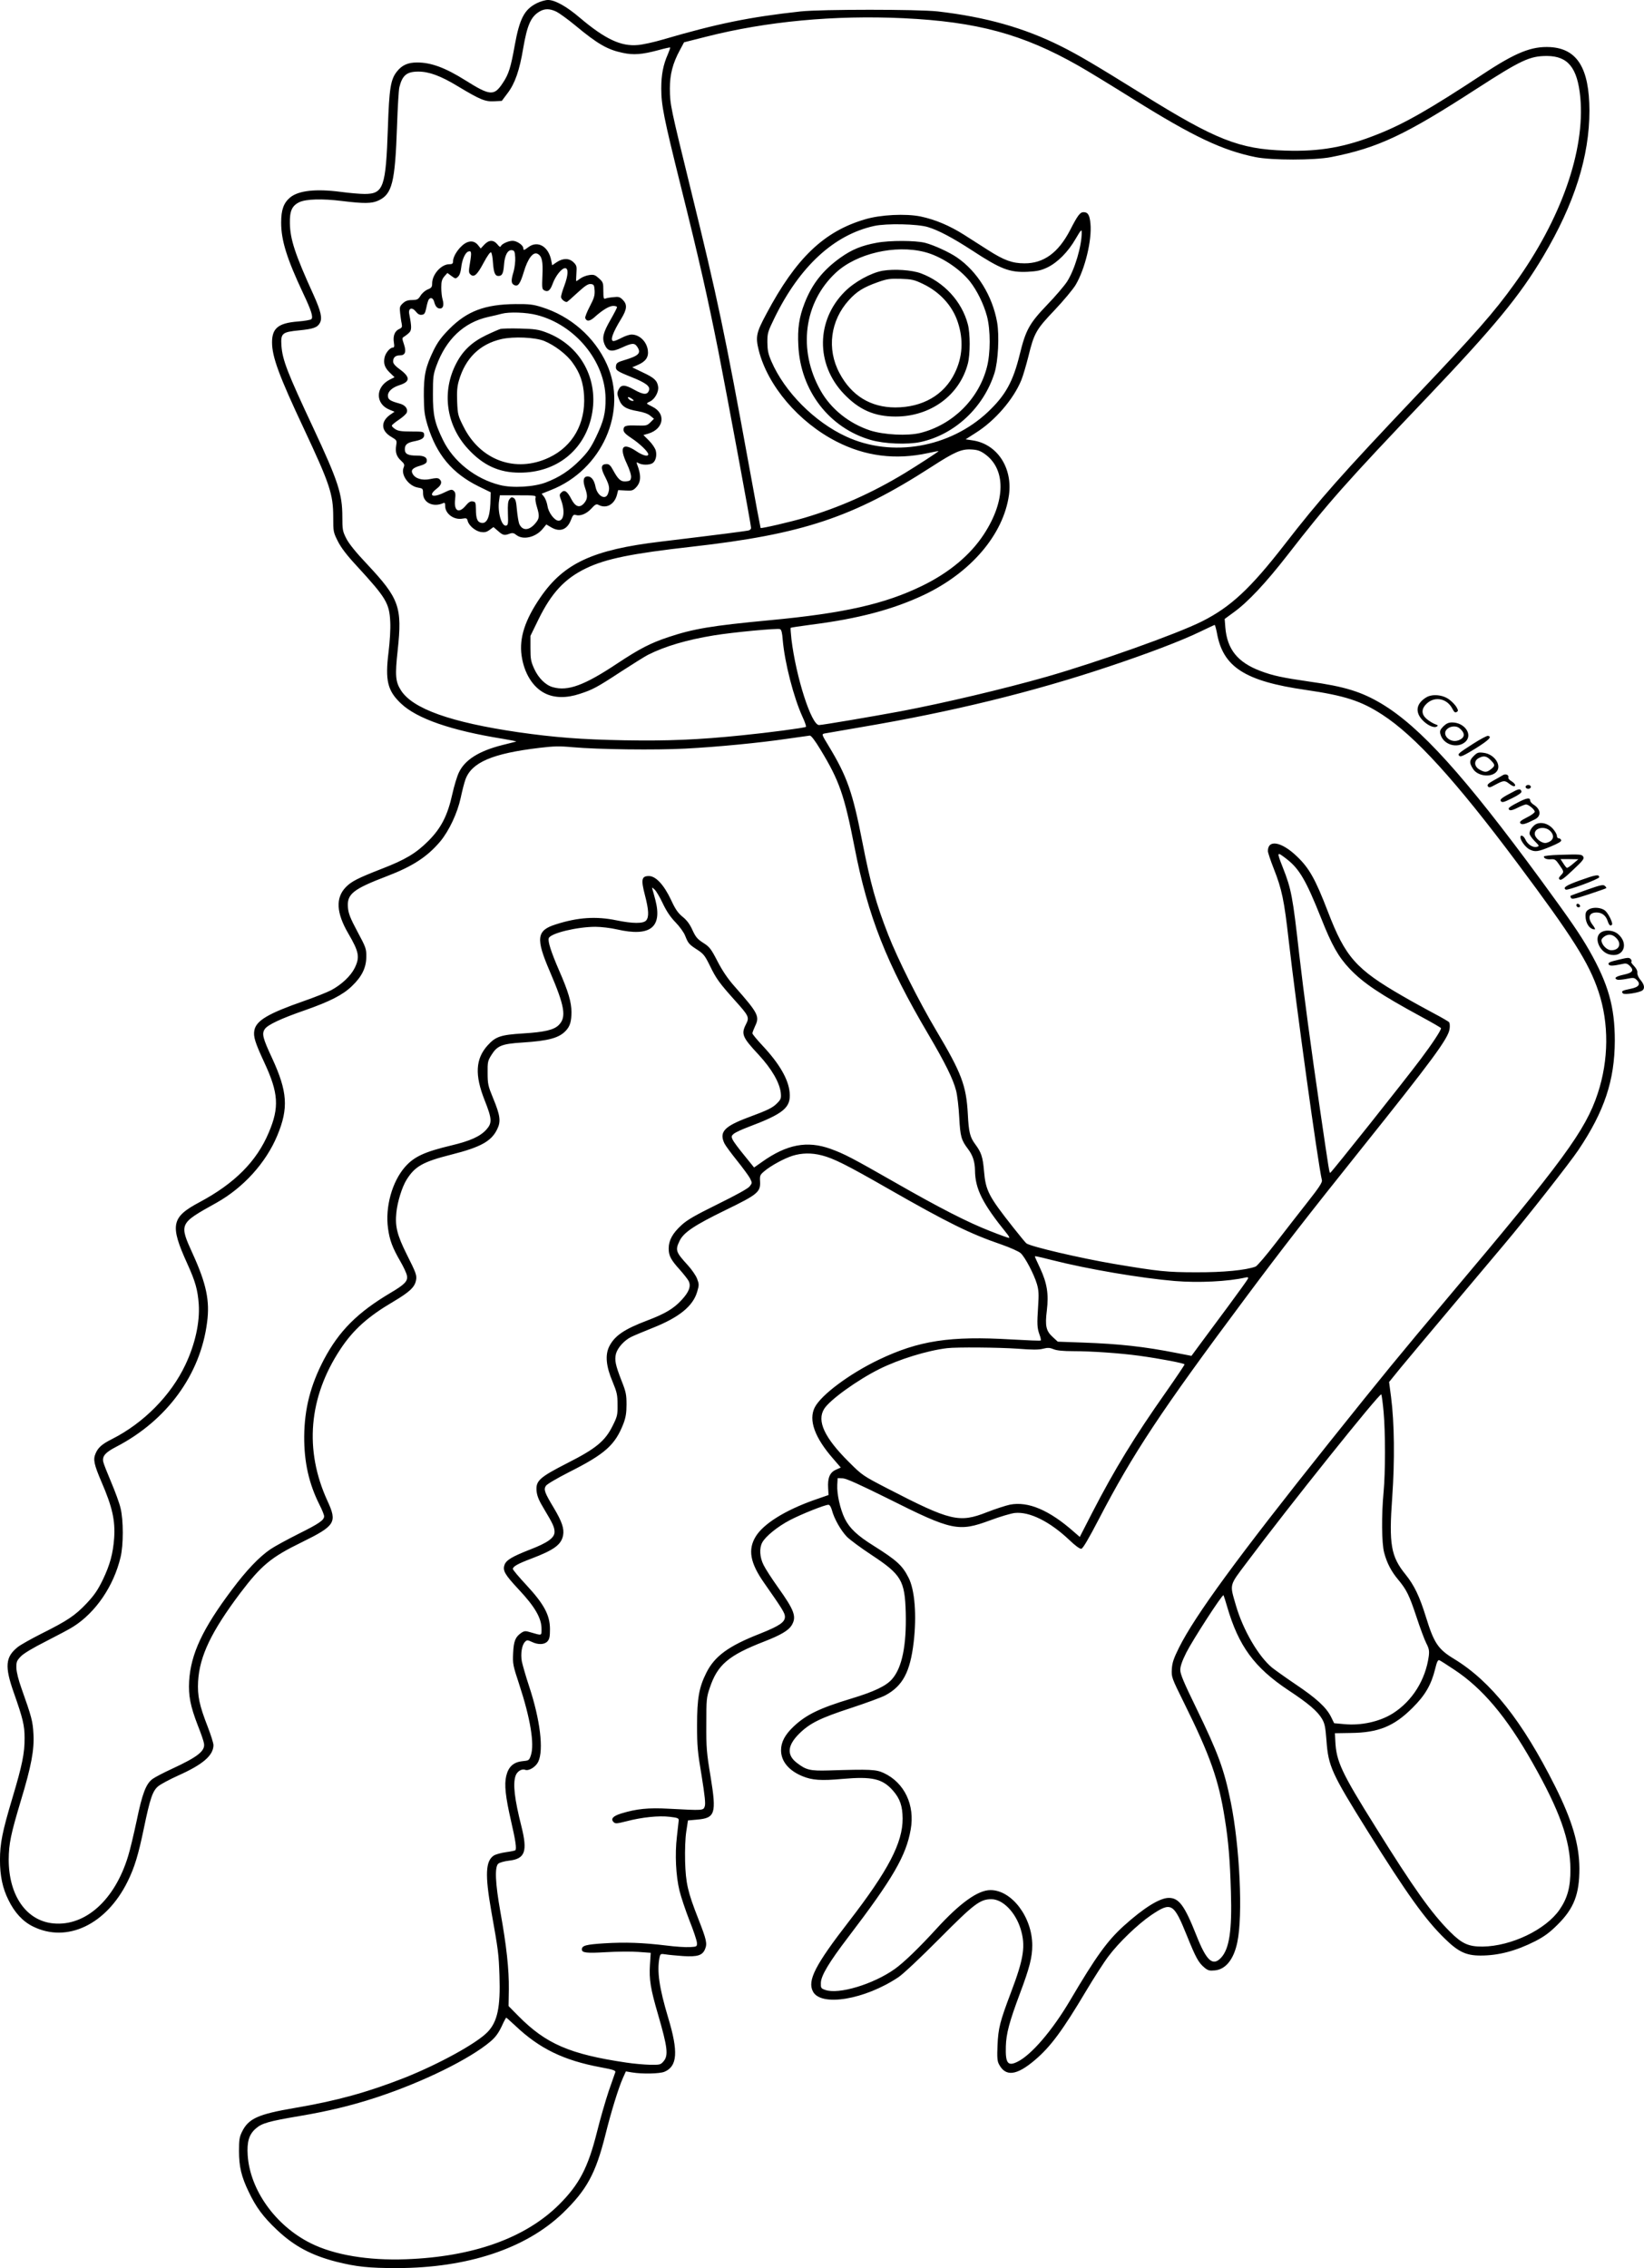 <?xml version="1.0" encoding="UTF-8"?>
<svg xmlns="http://www.w3.org/2000/svg" version="1.0" viewBox="0 0 1262.918 1742.366" preserveAspectRatio="xMidYMid meet">
  <g transform="translate(-58.017,1835) scale(0.1,-0.1)" fill="#000000" stroke="none">
    <path d="M4703 18325 c-94 -47 -131 -117 -168 -320 -31 -174 -47 -225 -92 -292 -67 -102 -97 -100 -288 20 -153 96 -262 137 -370 137 -71 0 -117 -20 -156 -70 -48 -60 -59 -129 -69 -430 -16 -460 -33 -510 -180 -510 -34 0 -116 7 -183 16 -191 25 -324 10 -388 -43 -50 -42 -69 -95 -69 -193 0 -136 43 -275 168 -541 63 -133 80 -185 64 -201 -6 -6 -53 -14 -105 -18 -148 -12 -197 -51 -197 -160 0 -111 54 -258 244 -662 200 -427 226 -504 226 -681 0 -111 1 -116 35 -184 25 -50 68 -107 148 -193 224 -244 248 -284 255 -427 3 -55 -3 -150 -13 -233 -27 -217 -8 -296 94 -393 123 -118 387 -209 786 -273 60 -10 105 -19 100 -21 -6 -1 -54 -14 -107 -27 -178 -45 -286 -113 -332 -209 -14 -28 -37 -104 -51 -167 -36 -164 -86 -262 -184 -360 -95 -95 -176 -144 -360 -215 -182 -71 -231 -96 -274 -140 -80 -82 -74 -197 18 -355 84 -144 91 -183 49 -268 -31 -61 -100 -126 -180 -169 -33 -17 -126 -54 -209 -83 -275 -96 -367 -150 -381 -226 -9 -47 6 -94 76 -245 110 -236 117 -346 35 -539 -93 -222 -263 -392 -533 -536 -216 -115 -228 -175 -93 -472 62 -137 80 -200 88 -312 9 -140 -28 -307 -103 -465 -111 -235 -320 -447 -563 -570 -78 -39 -108 -66 -127 -112 -20 -46 -11 -84 46 -218 84 -194 106 -296 97 -432 -9 -119 -32 -204 -87 -319 -39 -80 -65 -118 -125 -182 -88 -93 -146 -132 -346 -232 -79 -40 -161 -86 -181 -102 -97 -76 -103 -150 -32 -351 70 -199 83 -252 83 -348 1 -116 -18 -209 -94 -463 -77 -257 -95 -348 -95 -475 0 -122 20 -217 65 -307 47 -97 111 -166 189 -204 261 -129 563 15 726 345 54 109 83 206 125 408 48 232 68 290 111 325 18 15 87 52 151 81 191 85 272 155 273 234 0 16 -20 79 -44 141 -64 164 -80 238 -74 349 11 194 101 382 324 679 161 212 236 275 472 390 258 127 274 152 198 317 -180 391 -145 797 99 1166 99 150 212 251 406 365 123 73 163 110 174 160 9 41 4 56 -71 205 -73 147 -90 213 -79 320 8 81 44 198 79 253 64 102 125 137 343 192 226 57 309 103 353 196 29 59 23 105 -32 238 -38 92 -42 109 -42 192 -1 84 1 94 29 139 45 72 80 86 238 96 202 13 282 35 334 91 32 34 43 71 43 143 0 76 -24 158 -96 322 -61 141 -87 223 -78 246 14 38 219 87 358 87 44 0 119 -9 166 -20 254 -58 349 14 295 225 -9 33 -18 69 -22 80 -6 20 -5 20 16 1 12 -11 40 -58 62 -105 28 -59 58 -105 98 -146 33 -34 66 -80 75 -105 23 -58 30 -66 94 -107 46 -30 58 -45 96 -123 48 -99 73 -133 193 -267 106 -118 111 -128 84 -181 -39 -76 -29 -100 99 -237 99 -108 158 -210 168 -290 4 -41 1 -50 -24 -76 -37 -39 -69 -55 -228 -114 -184 -69 -222 -112 -181 -199 9 -18 52 -76 96 -131 44 -55 89 -116 100 -136 18 -37 18 -37 -2 -63 -13 -17 -104 -67 -244 -136 -174 -86 -236 -121 -280 -162 -68 -62 -98 -117 -98 -178 -1 -56 17 -89 86 -165 29 -33 59 -71 66 -84 22 -40 5 -86 -54 -149 -60 -65 -125 -104 -262 -156 -180 -68 -253 -119 -294 -202 -31 -65 -23 -151 27 -269 33 -80 38 -100 38 -176 1 -79 -2 -91 -37 -161 -58 -118 -128 -176 -347 -287 -215 -110 -245 -136 -238 -215 4 -39 17 -72 59 -141 66 -110 79 -138 79 -174 0 -45 -53 -83 -188 -135 -138 -54 -183 -81 -196 -117 -16 -45 2 -75 109 -190 124 -132 175 -220 175 -302 0 -55 6 -53 -87 -26 -35 11 -45 10 -67 -4 -46 -31 -60 -63 -64 -156 -4 -82 -2 -94 47 -242 86 -262 118 -459 89 -544 -13 -39 -15 -40 -65 -45 -68 -7 -107 -42 -124 -113 -16 -67 -6 -159 37 -347 34 -147 44 -213 33 -224 -3 -3 -36 -10 -73 -15 -37 -5 -79 -17 -93 -26 -63 -42 -68 -147 -19 -426 55 -310 57 -326 63 -499 8 -238 -15 -350 -90 -429 -82 -87 -377 -249 -642 -354 -283 -111 -519 -176 -842 -231 -281 -48 -354 -81 -404 -183 -20 -41 -23 -63 -23 -148 0 -119 18 -196 75 -314 55 -116 111 -192 216 -291 132 -125 265 -196 456 -245 155 -39 250 -49 467 -49 542 1 990 150 1274 423 184 178 252 303 327 602 44 177 99 355 134 435 l23 51 48 -8 c79 -13 211 -10 248 5 100 42 108 154 29 415 -69 231 -87 356 -67 461 7 31 8 32 48 26 23 -4 82 -9 133 -13 111 -7 149 5 169 53 18 43 12 71 -52 234 -81 207 -96 272 -101 440 -2 90 1 177 9 230 l13 85 67 6 c143 12 153 45 107 329 -31 186 -34 224 -33 405 0 189 1 204 27 280 59 176 143 248 419 355 128 50 184 84 209 123 40 66 23 114 -104 292 -47 66 -97 143 -111 172 -30 59 -34 129 -11 172 24 47 119 124 213 173 88 46 268 118 296 118 9 0 20 -16 27 -42 17 -65 68 -155 115 -204 23 -23 108 -86 187 -138 232 -153 258 -197 265 -446 6 -251 -28 -420 -104 -508 -46 -54 -139 -98 -318 -152 -241 -73 -344 -123 -441 -215 -66 -63 -95 -119 -95 -181 0 -84 59 -156 164 -199 74 -31 145 -36 308 -21 228 20 307 2 388 -90 54 -62 73 -118 74 -214 1 -186 -110 -399 -412 -790 -260 -336 -321 -455 -277 -539 61 -119 399 -63 657 110 36 24 168 148 313 294 268 270 314 305 401 305 87 0 184 -99 224 -227 40 -130 26 -227 -74 -490 -85 -225 -97 -273 -103 -404 -4 -92 -2 -121 10 -145 51 -100 136 -90 278 31 121 103 212 227 393 531 59 99 136 219 171 265 79 106 226 247 329 317 155 104 172 94 275 -161 67 -166 88 -205 134 -243 27 -22 38 -25 80 -21 83 8 145 85 172 216 44 205 19 735 -50 1076 -51 252 -96 375 -267 727 -94 193 -121 257 -121 289 0 28 14 69 46 133 49 97 277 450 286 441 2 -3 15 -42 28 -88 88 -302 208 -467 471 -642 156 -103 223 -161 258 -220 21 -36 26 -63 34 -166 14 -197 39 -252 315 -694 305 -488 445 -683 594 -828 104 -102 164 -130 275 -130 139 0 273 36 421 111 69 36 109 65 171 127 125 124 167 233 167 430 -1 185 -55 369 -186 631 -253 504 -493 807 -777 980 -122 74 -154 121 -215 319 -50 162 -91 247 -158 330 -112 138 -128 231 -102 591 20 283 17 573 -9 773 l-15 114 86 106 c48 58 231 277 407 486 176 209 352 419 392 466 173 205 501 623 569 724 200 298 279 535 280 840 0 261 -50 436 -197 695 -74 128 -139 223 -371 540 -588 801 -926 1175 -1224 1354 -155 92 -282 132 -556 170 -206 30 -278 45 -373 81 -176 66 -257 166 -271 335 l-5 65 68 50 c108 77 246 224 414 440 312 402 446 554 1076 1215 515 542 707 774 890 1082 239 403 354 766 354 1118 -1 325 -93 475 -300 488 -143 8 -265 -40 -520 -209 -402 -265 -601 -379 -803 -459 -251 -101 -448 -136 -715 -127 -352 11 -534 83 -1102 437 -356 221 -482 296 -620 365 -282 141 -576 224 -945 267 -148 17 -897 17 -1055 0 -392 -43 -642 -94 -1058 -216 -68 -20 -154 -39 -192 -42 -129 -12 -251 45 -445 209 -103 88 -191 137 -245 137 -20 0 -59 -11 -87 -25z m152 -65 c22 -11 87 -58 144 -105 173 -144 249 -187 365 -211 83 -18 148 -13 275 21 47 13 88 22 89 20 2 -2 -6 -25 -17 -51 -36 -81 -51 -157 -51 -264 0 -128 19 -223 150 -750 141 -564 207 -858 290 -1275 68 -347 250 -1328 250 -1351 0 -7 -7 -14 -15 -18 -13 -5 -223 -32 -680 -87 -521 -62 -744 -166 -924 -429 -118 -172 -163 -311 -144 -446 19 -136 87 -245 181 -291 73 -36 165 -37 267 -3 98 32 129 48 315 170 91 59 184 117 207 129 133 67 300 116 508 150 147 24 487 56 507 48 11 -4 17 -28 21 -82 15 -176 84 -443 152 -592 19 -40 30 -75 26 -77 -12 -8 -291 -45 -493 -65 -330 -34 -571 -44 -903 -38 -330 6 -534 22 -814 62 -519 76 -811 180 -901 322 -42 66 -46 114 -25 306 36 334 13 398 -235 663 -88 93 -140 158 -160 198 -28 55 -30 68 -30 166 0 175 -32 273 -222 680 -201 429 -238 524 -246 635 -6 95 5 104 135 117 111 11 142 22 161 58 19 37 7 89 -49 214 -142 312 -180 427 -182 551 -2 94 16 135 73 162 51 24 174 28 327 9 170 -21 228 -20 279 3 107 49 129 138 144 571 5 146 13 281 18 300 23 92 57 120 146 120 82 0 172 -33 302 -112 173 -104 211 -120 281 -116 l58 3 45 60 c56 74 91 174 119 342 31 181 59 244 125 284 40 24 79 24 131 -1z m2666 -50 c565 -27 917 -122 1344 -365 66 -37 257 -154 425 -259 458 -286 680 -391 935 -443 125 -25 451 -25 580 0 361 71 569 169 1120 526 341 220 407 251 539 251 162 -1 234 -91 256 -317 38 -409 -147 -937 -505 -1433 -157 -219 -300 -381 -750 -855 -582 -614 -746 -799 -1018 -1150 -262 -337 -412 -477 -632 -588 -193 -97 -798 -312 -1195 -426 -331 -94 -783 -201 -1120 -265 -215 -40 -603 -106 -628 -106 -59 0 -177 369 -212 659 -5 47 -8 86 -6 88 2 2 73 13 157 24 363 46 630 117 867 229 362 172 610 464 653 767 29 211 -92 393 -280 420 l-53 8 78 50 c148 93 290 258 350 405 13 32 37 114 54 181 44 180 59 207 201 356 68 72 141 159 162 194 72 121 126 344 114 470 -6 67 -19 89 -53 89 -27 0 -45 -24 -104 -139 -90 -173 -203 -255 -350 -254 -93 0 -156 23 -277 100 -48 31 -133 85 -188 120 -113 71 -220 116 -333 140 -114 23 -307 14 -427 -22 -316 -93 -530 -298 -757 -725 -79 -147 -85 -177 -59 -282 69 -272 306 -551 597 -700 220 -113 453 -143 702 -89 45 10 82 17 82 15 0 -4 -163 -110 -260 -169 -251 -152 -500 -263 -770 -343 -101 -30 -332 -84 -337 -78 -1 1 -41 211 -87 467 -187 1027 -245 1301 -446 2119 -160 653 -163 664 -164 790 0 108 22 194 77 295 l32 60 170 43 c463 118 987 167 1516 142z m189 -1605 c82 -25 190 -83 335 -177 224 -147 291 -172 429 -166 74 4 102 10 151 33 78 37 160 119 218 220 41 70 47 76 47 50 0 -106 -54 -287 -113 -379 -22 -33 -90 -113 -151 -176 -138 -144 -166 -194 -212 -382 -52 -211 -109 -314 -245 -443 -291 -274 -736 -352 -1088 -189 -244 112 -474 344 -575 578 -25 58 -30 85 -31 146 0 71 3 81 56 190 194 395 456 636 764 704 94 21 337 16 415 -9z m433 -1741 c166 -116 164 -361 -5 -619 -104 -159 -266 -294 -473 -395 -287 -140 -599 -211 -1175 -265 -444 -42 -582 -65 -777 -130 -135 -45 -220 -89 -388 -200 -255 -170 -382 -217 -498 -184 -55 15 -110 69 -143 141 -25 55 -29 75 -29 158 l0 95 61 125 c100 205 203 316 368 395 152 73 350 113 811 165 851 96 1240 226 1840 613 178 115 231 139 308 134 44 -2 67 -10 100 -33z m1786 -1379 c47 -260 216 -368 681 -435 301 -44 426 -84 590 -191 250 -162 563 -506 1036 -1139 425 -569 550 -766 624 -988 81 -243 79 -524 -6 -782 -94 -285 -267 -520 -1144 -1560 -384 -456 -497 -594 -924 -1128 -702 -880 -1025 -1322 -1149 -1570 -41 -83 -52 -115 -55 -165 -3 -61 -2 -65 93 -257 201 -406 267 -591 314 -891 28 -172 40 -319 47 -564 9 -295 -12 -437 -76 -505 -64 -68 -112 -24 -190 174 -90 227 -133 286 -211 286 -70 0 -193 -77 -346 -215 -128 -116 -214 -236 -414 -575 -136 -230 -298 -419 -405 -470 -72 -35 -91 -10 -87 120 3 98 26 186 108 405 74 197 95 279 95 370 0 216 -157 425 -321 425 -96 0 -234 -99 -414 -296 -134 -147 -252 -261 -321 -310 -164 -117 -432 -198 -534 -161 -33 11 -35 15 -34 54 1 55 62 157 209 350 344 451 446 627 481 828 34 188 -48 360 -206 434 -60 28 -102 30 -425 20 -141 -4 -172 3 -243 58 -79 60 -74 133 16 223 82 82 164 122 400 199 115 38 233 81 263 97 134 72 191 179 218 409 24 204 9 402 -40 496 -47 93 -90 132 -266 243 -127 79 -186 135 -223 209 -36 74 -62 191 -58 261 l3 51 40 -2 c29 -2 126 -46 350 -157 488 -245 539 -255 780 -166 77 29 163 54 191 57 113 12 269 -66 418 -207 48 -46 82 -70 93 -68 12 2 56 77 133 225 265 509 475 827 1127 1701 280 376 487 642 887 1142 549 686 674 855 682 927 3 21 1 43 -3 49 -4 6 -57 37 -118 69 -60 32 -168 91 -240 133 -359 207 -440 299 -575 651 -95 247 -143 333 -238 423 -118 113 -222 131 -222 40 0 -11 20 -72 45 -135 63 -160 80 -242 115 -552 59 -514 223 -1704 255 -1842 4 -16 -22 -56 -108 -165 -62 -79 -173 -221 -246 -316 -73 -95 -143 -177 -155 -182 -74 -28 -249 -45 -456 -44 -226 0 -290 7 -635 65 -258 44 -635 132 -670 157 -6 4 -51 59 -101 122 -190 241 -212 282 -225 436 -9 106 -21 141 -66 202 -41 55 -51 92 -58 232 -12 221 -48 316 -242 642 -134 225 -298 553 -370 738 -93 238 -135 388 -198 710 -75 385 -117 504 -259 739 -53 87 -55 91 -33 96 12 2 142 25 289 50 691 117 1310 268 1898 465 294 98 552 196 695 265 61 29 113 54 116 54 3 1 11 -28 18 -64z m-3047 -892 c146 -240 184 -349 263 -753 102 -527 246 -893 566 -1435 130 -221 191 -344 214 -434 9 -35 20 -127 24 -205 8 -148 15 -174 69 -245 35 -47 51 -96 52 -161 1 -143 57 -255 245 -487 15 -18 22 -33 16 -33 -6 0 -70 23 -143 52 -172 67 -386 176 -737 377 -324 185 -387 218 -490 255 -180 65 -337 35 -527 -100 l-61 -43 -76 94 c-42 51 -82 105 -89 120 -11 24 -10 29 10 46 13 10 60 32 105 49 279 105 334 151 323 268 -9 101 -79 221 -207 358 -43 46 -79 89 -79 96 0 6 10 32 21 56 36 74 23 99 -156 302 -51 57 -93 118 -132 193 -51 99 -62 113 -111 144 -45 29 -58 45 -82 97 -20 45 -42 75 -75 102 -37 30 -57 59 -90 131 -55 116 -117 183 -170 183 -56 0 -62 -26 -31 -145 30 -115 33 -171 9 -197 -22 -24 -102 -24 -228 2 -155 32 -296 23 -464 -31 -149 -46 -157 -107 -47 -362 115 -268 129 -352 68 -412 -37 -37 -109 -54 -273 -64 -174 -11 -212 -24 -274 -93 -92 -103 -99 -226 -22 -420 57 -144 59 -175 13 -226 -48 -53 -124 -87 -271 -122 -205 -49 -284 -86 -353 -164 -100 -114 -154 -309 -131 -473 12 -90 34 -148 94 -252 25 -43 48 -92 51 -110 9 -42 -16 -68 -126 -133 -254 -151 -395 -292 -512 -513 -103 -197 -149 -377 -151 -590 -1 -198 36 -362 117 -524 20 -39 36 -79 36 -89 0 -30 -37 -56 -200 -137 -85 -43 -181 -95 -213 -117 -85 -58 -183 -160 -295 -310 -226 -301 -316 -493 -329 -703 -6 -111 9 -191 67 -341 24 -60 45 -121 47 -137 11 -58 -48 -104 -247 -196 -63 -29 -130 -64 -149 -78 -50 -38 -78 -112 -121 -320 -22 -103 -51 -226 -66 -273 -102 -336 -328 -539 -573 -516 -208 19 -344 214 -344 491 1 122 16 194 93 451 81 267 104 391 97 514 -5 97 -14 130 -92 350 -23 64 -38 124 -39 156 -1 48 3 56 34 89 22 23 94 66 195 117 88 45 183 95 210 113 171 109 308 310 361 531 23 94 23 286 0 379 -9 39 -42 128 -72 199 -30 71 -58 141 -61 157 -8 43 16 71 99 114 390 202 648 555 699 957 22 165 -6 296 -109 523 -107 236 -108 234 181 395 207 116 380 307 467 516 88 211 79 338 -40 596 -71 152 -80 187 -56 222 21 33 126 82 311 146 188 66 289 117 358 184 77 73 111 143 111 226 1 61 -3 72 -68 193 -55 103 -69 139 -73 185 -9 104 38 141 302 242 196 75 309 149 408 267 67 81 131 217 156 333 11 52 27 115 36 140 47 133 207 202 571 245 107 13 154 14 250 5 202 -18 644 -23 869 -11 248 13 569 44 785 76 85 12 162 23 171 24 10 1 40 -38 81 -106z m3582 -842 c98 -76 149 -164 264 -452 83 -210 132 -297 219 -390 105 -111 237 -199 552 -370 83 -45 151 -84 151 -88 0 -17 -68 -120 -156 -237 -128 -171 -687 -873 -695 -874 -7 0 -8 5 -79 490 -70 479 -124 884 -160 1195 -49 436 -60 496 -125 660 -49 125 -48 125 29 66z m-3570 -2277 c90 -23 190 -73 506 -254 465 -266 632 -348 874 -431 66 -23 133 -53 147 -66 34 -31 103 -163 125 -238 14 -49 15 -79 9 -170 -9 -139 -8 -164 10 -216 9 -23 13 -44 10 -47 -3 -3 -103 1 -224 8 -472 28 -712 -8 -1021 -156 -225 -108 -442 -270 -491 -366 -49 -97 -1 -232 144 -397 l56 -65 -38 -17 c-47 -21 -64 -64 -59 -142 l3 -52 -115 -40 c-221 -79 -384 -181 -444 -278 -62 -101 -44 -203 64 -357 140 -200 160 -232 160 -260 0 -42 -41 -70 -191 -130 -243 -95 -349 -173 -413 -301 -56 -112 -71 -196 -71 -404 0 -158 4 -205 35 -387 25 -156 31 -215 24 -235 -11 -32 -11 -32 -276 -18 -157 9 -249 -1 -364 -36 -65 -20 -85 -42 -60 -67 13 -13 25 -12 100 7 119 31 247 44 331 34 61 -7 70 -11 69 -28 -1 -11 -7 -67 -14 -125 -16 -135 -8 -300 20 -415 12 -49 47 -153 77 -230 31 -77 56 -153 57 -170 1 -29 0 -30 -54 -33 -30 -2 -111 3 -180 12 -182 22 -316 27 -478 17 -140 -9 -172 -17 -172 -47 0 -26 37 -30 186 -21 83 5 194 6 247 2 l96 -7 -6 -92 c-7 -112 4 -183 62 -381 74 -255 81 -316 42 -361 -22 -26 -29 -27 -103 -26 -43 1 -126 8 -184 17 -433 64 -617 144 -829 359 l-74 75 2 128 c2 152 -18 336 -65 596 -39 219 -45 344 -16 370 9 8 46 19 82 23 124 14 144 70 96 262 -54 214 -67 328 -45 391 12 33 47 55 73 45 28 -11 82 22 101 62 43 90 15 323 -71 582 -25 75 -49 160 -55 188 -11 59 0 128 25 152 14 14 19 14 51 -1 49 -24 98 -22 121 4 15 17 19 36 19 93 0 108 -45 192 -180 338 -58 62 -105 118 -105 125 0 19 40 41 141 79 176 67 231 107 245 180 9 51 -9 105 -71 209 -72 120 -80 142 -61 171 9 13 84 57 178 105 276 139 354 208 418 374 17 46 23 80 23 145 0 75 -4 97 -37 180 -48 123 -56 161 -44 210 12 45 62 102 116 129 20 10 94 41 164 69 205 81 312 168 344 279 15 51 15 58 -1 100 -9 24 -41 70 -69 101 -95 104 -100 117 -65 190 32 65 113 119 355 237 245 119 267 138 263 218 -3 46 0 52 32 79 49 42 151 98 217 119 71 22 146 24 226 3z m1767 -804 c275 -70 683 -139 944 -161 181 -15 410 -4 544 27 17 4 22 1 18 -9 -3 -8 -70 -101 -149 -208 -79 -107 -176 -237 -215 -290 l-70 -95 -114 22 c-248 49 -439 70 -718 80 l-195 7 -38 35 c-52 47 -61 85 -46 205 15 126 2 209 -52 325 -22 47 -40 86 -40 88 0 6 7 5 131 -26z m-264 -681 c112 -9 164 -9 197 0 35 9 51 8 80 -4 24 -10 72 -15 153 -15 139 0 356 -15 503 -35 167 -23 350 -58 350 -67 0 -4 -63 -98 -140 -208 -247 -351 -397 -597 -568 -928 l-97 -189 -45 39 c-189 167 -351 236 -491 209 -33 -7 -113 -33 -177 -58 -213 -84 -280 -68 -762 181 -193 100 -196 102 -300 206 -187 186 -246 314 -189 406 41 68 256 223 425 307 149 74 363 141 519 160 70 9 402 6 542 -4z m2812 -486 c14 -154 14 -464 0 -613 -17 -182 -15 -394 4 -467 21 -80 55 -145 107 -207 65 -78 86 -120 141 -286 28 -85 62 -177 76 -204 21 -41 24 -58 19 -99 -25 -182 -126 -344 -275 -439 -101 -64 -245 -96 -376 -83 l-76 7 -25 51 c-37 72 -111 140 -270 247 -77 52 -158 110 -182 129 -105 87 -223 290 -277 476 -49 170 -55 148 84 333 318 426 1023 1306 1032 1290 4 -7 12 -68 18 -135z m540 -1978 c219 -144 404 -363 603 -715 210 -370 291 -597 292 -820 1 -136 -22 -221 -83 -310 -106 -154 -371 -281 -591 -284 -108 -1 -159 22 -250 113 -144 144 -281 337 -570 801 -265 423 -305 509 -312 665 l-3 60 120 2 c214 2 334 51 476 193 97 96 144 177 174 299 13 54 21 71 32 67 8 -3 58 -35 112 -71z m-7208 -2739 c184 -174 369 -264 652 -317 98 -18 118 -25 114 -38 -3 -9 -26 -75 -51 -146 -24 -72 -65 -213 -90 -314 -69 -275 -136 -402 -291 -557 -260 -258 -661 -401 -1175 -420 -292 -11 -554 33 -735 124 -269 135 -464 408 -482 674 -7 104 10 161 62 206 46 41 99 56 335 96 221 37 410 83 597 145 352 116 712 293 871 428 38 32 61 64 85 114 17 38 34 69 36 69 2 0 34 -29 72 -64z M4170 16489 c-51 -20 -110 -100 -110 -149 0 -15 -6 -20 -29 -20 -61 0 -131 -78 -131 -147 0 -28 -5 -35 -35 -47 -19 -8 -43 -29 -54 -47 -18 -29 -25 -33 -65 -34 -33 0 -52 -7 -71 -25 -24 -22 -26 -30 -21 -75 3 -27 8 -64 12 -81 5 -26 2 -32 -20 -42 -33 -15 -48 -52 -40 -103 5 -30 3 -39 -8 -39 -22 0 -57 -42 -64 -78 -9 -46 2 -77 41 -115 l36 -35 -38 -19 c-110 -57 -110 -186 -1 -230 l39 -16 -35 -24 c-73 -53 -69 -123 10 -169 42 -25 44 -27 38 -64 -9 -54 2 -87 37 -119 26 -24 29 -31 19 -55 -21 -56 41 -141 112 -152 36 -6 38 -8 38 -44 0 -71 77 -109 153 -76 14 7 17 3 17 -21 0 -60 68 -110 134 -97 29 5 34 3 39 -18 9 -36 59 -78 101 -85 29 -4 44 -1 67 16 l30 22 35 -30 c38 -34 49 -36 89 -21 22 8 32 6 52 -10 52 -41 148 -18 202 47 l28 34 34 -20 c68 -42 126 -22 155 54 14 37 21 44 36 39 35 -11 83 8 120 48 31 34 39 38 57 29 58 -31 120 3 140 75 l10 39 55 -3 c48 -3 58 -1 80 21 41 42 44 92 10 181 -6 16 -4 17 14 7 26 -14 77 -14 102 -1 26 14 38 58 28 98 -5 19 -28 53 -52 77 l-43 43 38 11 c119 36 137 154 32 206 -23 11 -42 22 -43 25 0 3 10 10 22 15 38 17 70 75 64 114 -7 48 -30 69 -120 111 l-79 38 46 20 c59 26 81 60 74 111 -9 67 -64 121 -125 121 -16 0 -50 -11 -76 -25 -26 -14 -54 -25 -62 -25 -30 0 -9 62 60 174 43 71 46 107 10 143 -22 22 -32 25 -72 20 -26 -2 -54 -7 -62 -11 -12 -5 -15 5 -15 60 0 62 -2 67 -34 96 -29 26 -39 30 -74 25 -22 -3 -53 -15 -68 -26 -16 -12 -30 -21 -32 -21 -2 0 -1 27 1 59 4 54 2 62 -21 85 -34 34 -82 34 -130 2 l-35 -24 -7 36 c-20 108 -103 157 -175 104 -34 -26 -40 -27 -40 -8 0 22 -49 56 -82 56 -33 0 -84 -24 -91 -42 -3 -9 -12 -3 -26 15 -30 36 -65 35 -100 -2 l-28 -30 -19 24 c-23 29 -51 37 -84 24z m368 -117 c2 -29 -4 -77 -12 -107 -21 -69 -20 -92 3 -104 30 -16 47 7 75 100 31 104 72 157 106 139 34 -18 42 -57 37 -168 -4 -92 -3 -103 13 -112 29 -16 47 -2 66 51 22 60 69 119 95 119 27 0 25 -53 -6 -136 -14 -36 -25 -75 -25 -85 0 -16 26 -39 44 -39 4 0 40 32 82 71 60 55 82 69 103 67 23 -3 26 -8 29 -49 2 -38 -4 -60 -37 -123 -22 -42 -38 -82 -35 -90 11 -28 35 -25 72 8 61 55 113 86 143 86 16 0 29 -4 29 -10 0 -5 -22 -48 -49 -95 -58 -101 -67 -140 -47 -190 24 -56 55 -62 134 -25 78 36 97 37 118 5 31 -48 12 -68 -101 -102 -51 -15 -60 -22 -63 -44 -4 -33 5 -40 117 -85 111 -44 147 -71 137 -102 -12 -37 -42 -36 -112 3 -74 42 -103 42 -122 2 -12 -25 -12 -35 3 -74 21 -56 53 -76 146 -92 45 -8 80 -21 96 -36 l27 -22 -27 -27 c-26 -26 -32 -27 -105 -25 -86 3 -102 -2 -102 -34 0 -17 17 -34 64 -65 62 -41 126 -103 126 -122 0 -21 -44 -9 -95 26 -103 68 -130 30 -70 -97 22 -47 35 -89 33 -106 -3 -24 -8 -28 -39 -31 -40 -3 -59 13 -99 86 -19 36 -31 47 -49 47 -45 0 -49 -28 -13 -97 34 -67 38 -91 22 -132 -19 -51 -81 -16 -95 54 -10 52 -32 80 -60 80 -33 0 -40 -32 -20 -89 21 -60 19 -85 -8 -117 -34 -39 -67 -28 -98 32 -31 60 -53 75 -76 51 -17 -16 -17 -20 0 -66 28 -81 18 -151 -22 -151 -31 0 -78 62 -85 113 -4 25 -16 57 -26 70 l-19 24 70 28 c394 154 595 606 430 969 -94 207 -278 368 -501 437 -63 20 -95 24 -200 23 -233 -2 -370 -53 -506 -189 -63 -64 -90 -100 -123 -166 -62 -128 -76 -191 -75 -349 1 -116 5 -147 28 -225 69 -227 189 -371 394 -472 l92 -45 -3 -87 c-5 -112 -30 -161 -76 -146 -25 8 -35 36 -35 105 -1 50 -3 55 -25 58 -17 3 -31 -6 -53 -32 -53 -64 -92 -42 -82 46 5 43 3 56 -11 68 -14 12 -23 10 -71 -13 -91 -45 -130 -26 -59 29 37 28 44 54 20 74 -11 9 -27 9 -69 0 -63 -13 -116 3 -136 40 -16 29 0 46 60 63 28 8 46 19 48 30 6 32 -17 47 -75 47 -69 0 -93 12 -93 49 0 36 19 51 77 62 55 11 75 25 71 53 -3 20 -9 21 -98 21 -75 0 -102 4 -123 18 -15 9 -27 22 -27 27 0 5 25 26 55 46 30 20 57 45 60 55 10 30 -13 58 -56 69 -73 20 -89 31 -89 61 0 32 33 62 88 80 83 26 85 61 7 119 -39 28 -55 47 -55 63 0 31 18 47 52 47 41 0 51 27 31 86 -15 45 -15 48 2 58 10 6 27 19 38 30 20 19 20 46 1 143 -9 46 21 57 51 19 15 -19 29 -27 46 -24 20 2 25 12 34 53 5 28 14 56 18 63 14 21 34 13 42 -15 9 -36 23 -53 46 -53 24 0 31 28 19 70 -6 19 -10 61 -10 92 0 45 5 62 23 84 l24 27 31 -23 c30 -22 33 -23 50 -6 13 11 21 36 25 70 6 59 30 114 53 123 26 10 28 -5 15 -84 -11 -65 -11 -78 2 -90 27 -28 53 -5 102 88 30 56 52 86 58 80 5 -5 12 -40 14 -78 6 -79 16 -103 42 -103 29 0 38 20 43 86 5 73 29 117 61 112 19 -3 22 -10 25 -56z m166 -442 c294 -75 525 -355 528 -640 1 -113 -14 -174 -73 -297 -40 -83 -63 -116 -122 -176 -80 -81 -160 -134 -263 -173 -91 -35 -257 -45 -354 -20 -188 47 -357 181 -437 346 -64 131 -78 192 -77 355 0 126 2 147 26 213 74 205 211 335 398 377 41 9 89 20 105 25 57 15 189 11 269 -10z m732 -645 c16 -12 16 -14 3 -15 -9 0 -22 7 -29 15 -16 19 0 19 26 0z m-742 -760 c-3 -11 2 -42 11 -70 21 -69 19 -89 -12 -125 -49 -59 -102 -59 -125 -2 -5 15 -13 63 -17 106 -5 61 -10 81 -24 90 -15 9 -21 7 -33 -9 -12 -15 -14 -42 -12 -110 3 -77 1 -90 -14 -93 -35 -7 -67 106 -54 191 l6 42 140 0 c134 0 139 -1 134 -20z M4425 15823 c-11 -3 -60 -24 -110 -48 -108 -52 -178 -117 -229 -215 -114 -216 -80 -474 88 -657 117 -128 240 -185 401 -184 279 0 494 171 550 436 59 280 -85 543 -351 642 -58 22 -89 26 -199 29 -71 2 -139 0 -150 -3z m335 -92 c81 -33 174 -104 219 -168 57 -78 82 -152 88 -253 12 -214 -87 -389 -269 -475 -256 -121 -529 -22 -658 239 -41 81 -44 92 -48 189 -3 79 0 117 13 162 50 173 161 282 327 320 93 21 257 14 328 -14z M7315 16485 c-115 -21 -191 -52 -278 -114 -135 -96 -219 -203 -276 -350 -42 -108 -55 -195 -48 -325 16 -347 237 -634 557 -726 104 -30 280 -37 380 -16 262 56 486 264 570 531 28 90 38 285 20 389 -36 203 -151 390 -308 498 -60 41 -177 95 -247 113 -73 18 -270 19 -370 0z m368 -71 c123 -31 269 -127 348 -226 55 -70 106 -174 131 -267 28 -106 28 -286 -1 -394 -64 -245 -264 -441 -511 -503 -97 -24 -279 -15 -385 19 -163 54 -302 165 -382 308 -175 311 -128 675 118 904 159 148 456 217 682 159z M7360 16270 c-89 -16 -215 -85 -290 -160 -221 -221 -224 -558 -8 -785 117 -123 235 -175 398 -175 269 0 491 163 555 406 19 73 19 232 0 303 -46 176 -184 325 -360 391 -69 26 -206 35 -295 20z m310 -101 c130 -62 227 -168 268 -294 45 -135 37 -269 -24 -392 -81 -167 -247 -263 -456 -263 -189 0 -337 90 -429 264 -99 185 -70 404 73 561 60 66 111 98 221 137 73 26 93 28 177 26 85 -3 103 -7 170 -39z M11534 12991 c-72 -45 -84 -107 -32 -167 38 -43 91 -69 115 -56 13 8 10 11 -13 19 -16 6 -44 23 -62 38 -46 38 -45 82 3 124 62 54 153 33 192 -43 14 -27 21 -33 33 -26 13 8 13 12 0 36 -8 15 -32 41 -53 57 -49 40 -135 49 -183 18z M11668 12770 c-24 -25 -29 -36 -23 -58 20 -83 131 -117 193 -60 58 55 -7 148 -103 148 -27 0 -44 -8 -67 -30z m122 -13 c49 -39 46 -76 -8 -95 -67 -23 -133 49 -82 90 25 21 68 23 90 5z M11898 12637 c-117 -75 -123 -80 -106 -95 10 -8 40 7 123 58 104 65 130 92 95 97 -8 1 -59 -26 -112 -60z M11900 12541 c-33 -33 -34 -51 -4 -98 33 -53 130 -68 175 -27 52 47 -7 141 -95 151 -40 5 -48 2 -76 -26z m131 -30 c36 -36 36 -44 3 -70 -32 -25 -46 -26 -83 -6 -48 24 -52 72 -8 93 36 18 57 14 88 -17z M12125 12395 c-11 -7 -43 -25 -72 -41 -41 -23 -50 -33 -43 -44 8 -13 17 -11 60 13 60 32 70 33 103 7 14 -11 30 -20 36 -20 20 0 11 20 -17 38 -16 9 -27 22 -25 28 7 20 -20 33 -42 19z M12300 12305 c0 -8 9 -15 20 -15 11 0 20 7 20 15 0 8 -9 15 -20 15 -11 0 -20 -7 -20 -15z M12215 12273 c-97 -50 -116 -64 -105 -78 10 -12 24 -8 86 23 47 23 74 42 72 51 -4 21 -19 22 -53 4z M12238 12184 c-38 -19 -68 -38 -68 -44 0 -21 22 -19 69 5 28 14 57 25 64 25 20 0 67 -39 67 -56 0 -7 -27 -28 -61 -44 -49 -25 -58 -34 -49 -45 12 -14 39 -6 112 31 50 26 45 77 -10 112 -15 9 -27 24 -27 32 0 25 -27 21 -97 -16z M12384 12021 c-27 -12 -54 -49 -54 -74 0 -11 18 -37 39 -58 38 -38 38 -39 16 -45 -30 -7 -70 19 -87 57 -13 29 -38 40 -38 17 0 -25 39 -77 69 -93 43 -22 65 -19 162 21 62 26 86 40 82 50 -3 8 -11 14 -19 14 -8 0 -14 9 -14 20 0 11 -15 36 -32 55 -35 38 -85 52 -124 36z m103 -53 c40 -38 28 -79 -28 -93 -33 -8 -89 36 -89 70 0 46 76 61 117 23z M12558 11783 c-65 -2 -118 -8 -118 -13 0 -15 23 -24 56 -21 28 2 36 -3 63 -43 37 -53 37 -54 11 -81 -16 -18 -18 -24 -8 -32 10 -8 35 10 102 74 75 70 88 87 79 101 -11 19 -19 20 -185 15z m107 -68 c-22 -19 -44 -34 -48 -32 -4 1 -17 17 -28 35 l-21 32 69 0 68 -1 -40 -34z M12718 11587 c-106 -38 -134 -56 -110 -71 15 -9 257 81 257 95 0 24 -27 19 -147 -24z M12772 11515 c-68 -24 -125 -45 -127 -47 -2 -2 0 -10 4 -17 7 -11 34 -5 137 29 71 24 131 44 133 47 3 2 -2 10 -10 17 -12 12 -32 8 -137 -29z M12690 11396 c0 -9 7 -16 16 -16 9 0 14 5 12 12 -6 18 -28 21 -28 4z M12788 11365 c-22 -12 -28 -23 -28 -51 0 -57 32 -104 71 -104 6 0 -1 15 -15 33 -43 56 -30 97 29 97 41 0 71 -23 85 -65 11 -34 23 -44 34 -27 7 12 -28 84 -52 105 -28 25 -90 31 -124 12z M12869 11179 c-42 -42 0 -139 70 -160 110 -33 160 80 70 156 -40 33 -109 35 -140 4z m126 -34 c45 -44 25 -95 -37 -95 -28 0 -63 30 -73 62 -6 16 -2 26 15 40 31 25 66 23 95 -7z M13013 10977 c-64 -15 -80 -22 -76 -34 6 -15 30 -15 109 2 25 6 37 2 54 -15 35 -35 23 -53 -48 -68 -60 -13 -77 -27 -48 -38 8 -3 40 0 71 6 50 10 59 10 76 -6 36 -33 21 -57 -44 -70 -65 -13 -76 -19 -59 -36 12 -12 127 6 150 24 19 16 14 44 -15 79 -17 20 -26 42 -25 56 2 15 -7 33 -26 53 -16 16 -25 31 -20 32 5 2 3 10 -4 19 -12 14 -21 14 -95 -4z"></path>
  </g>
</svg>
